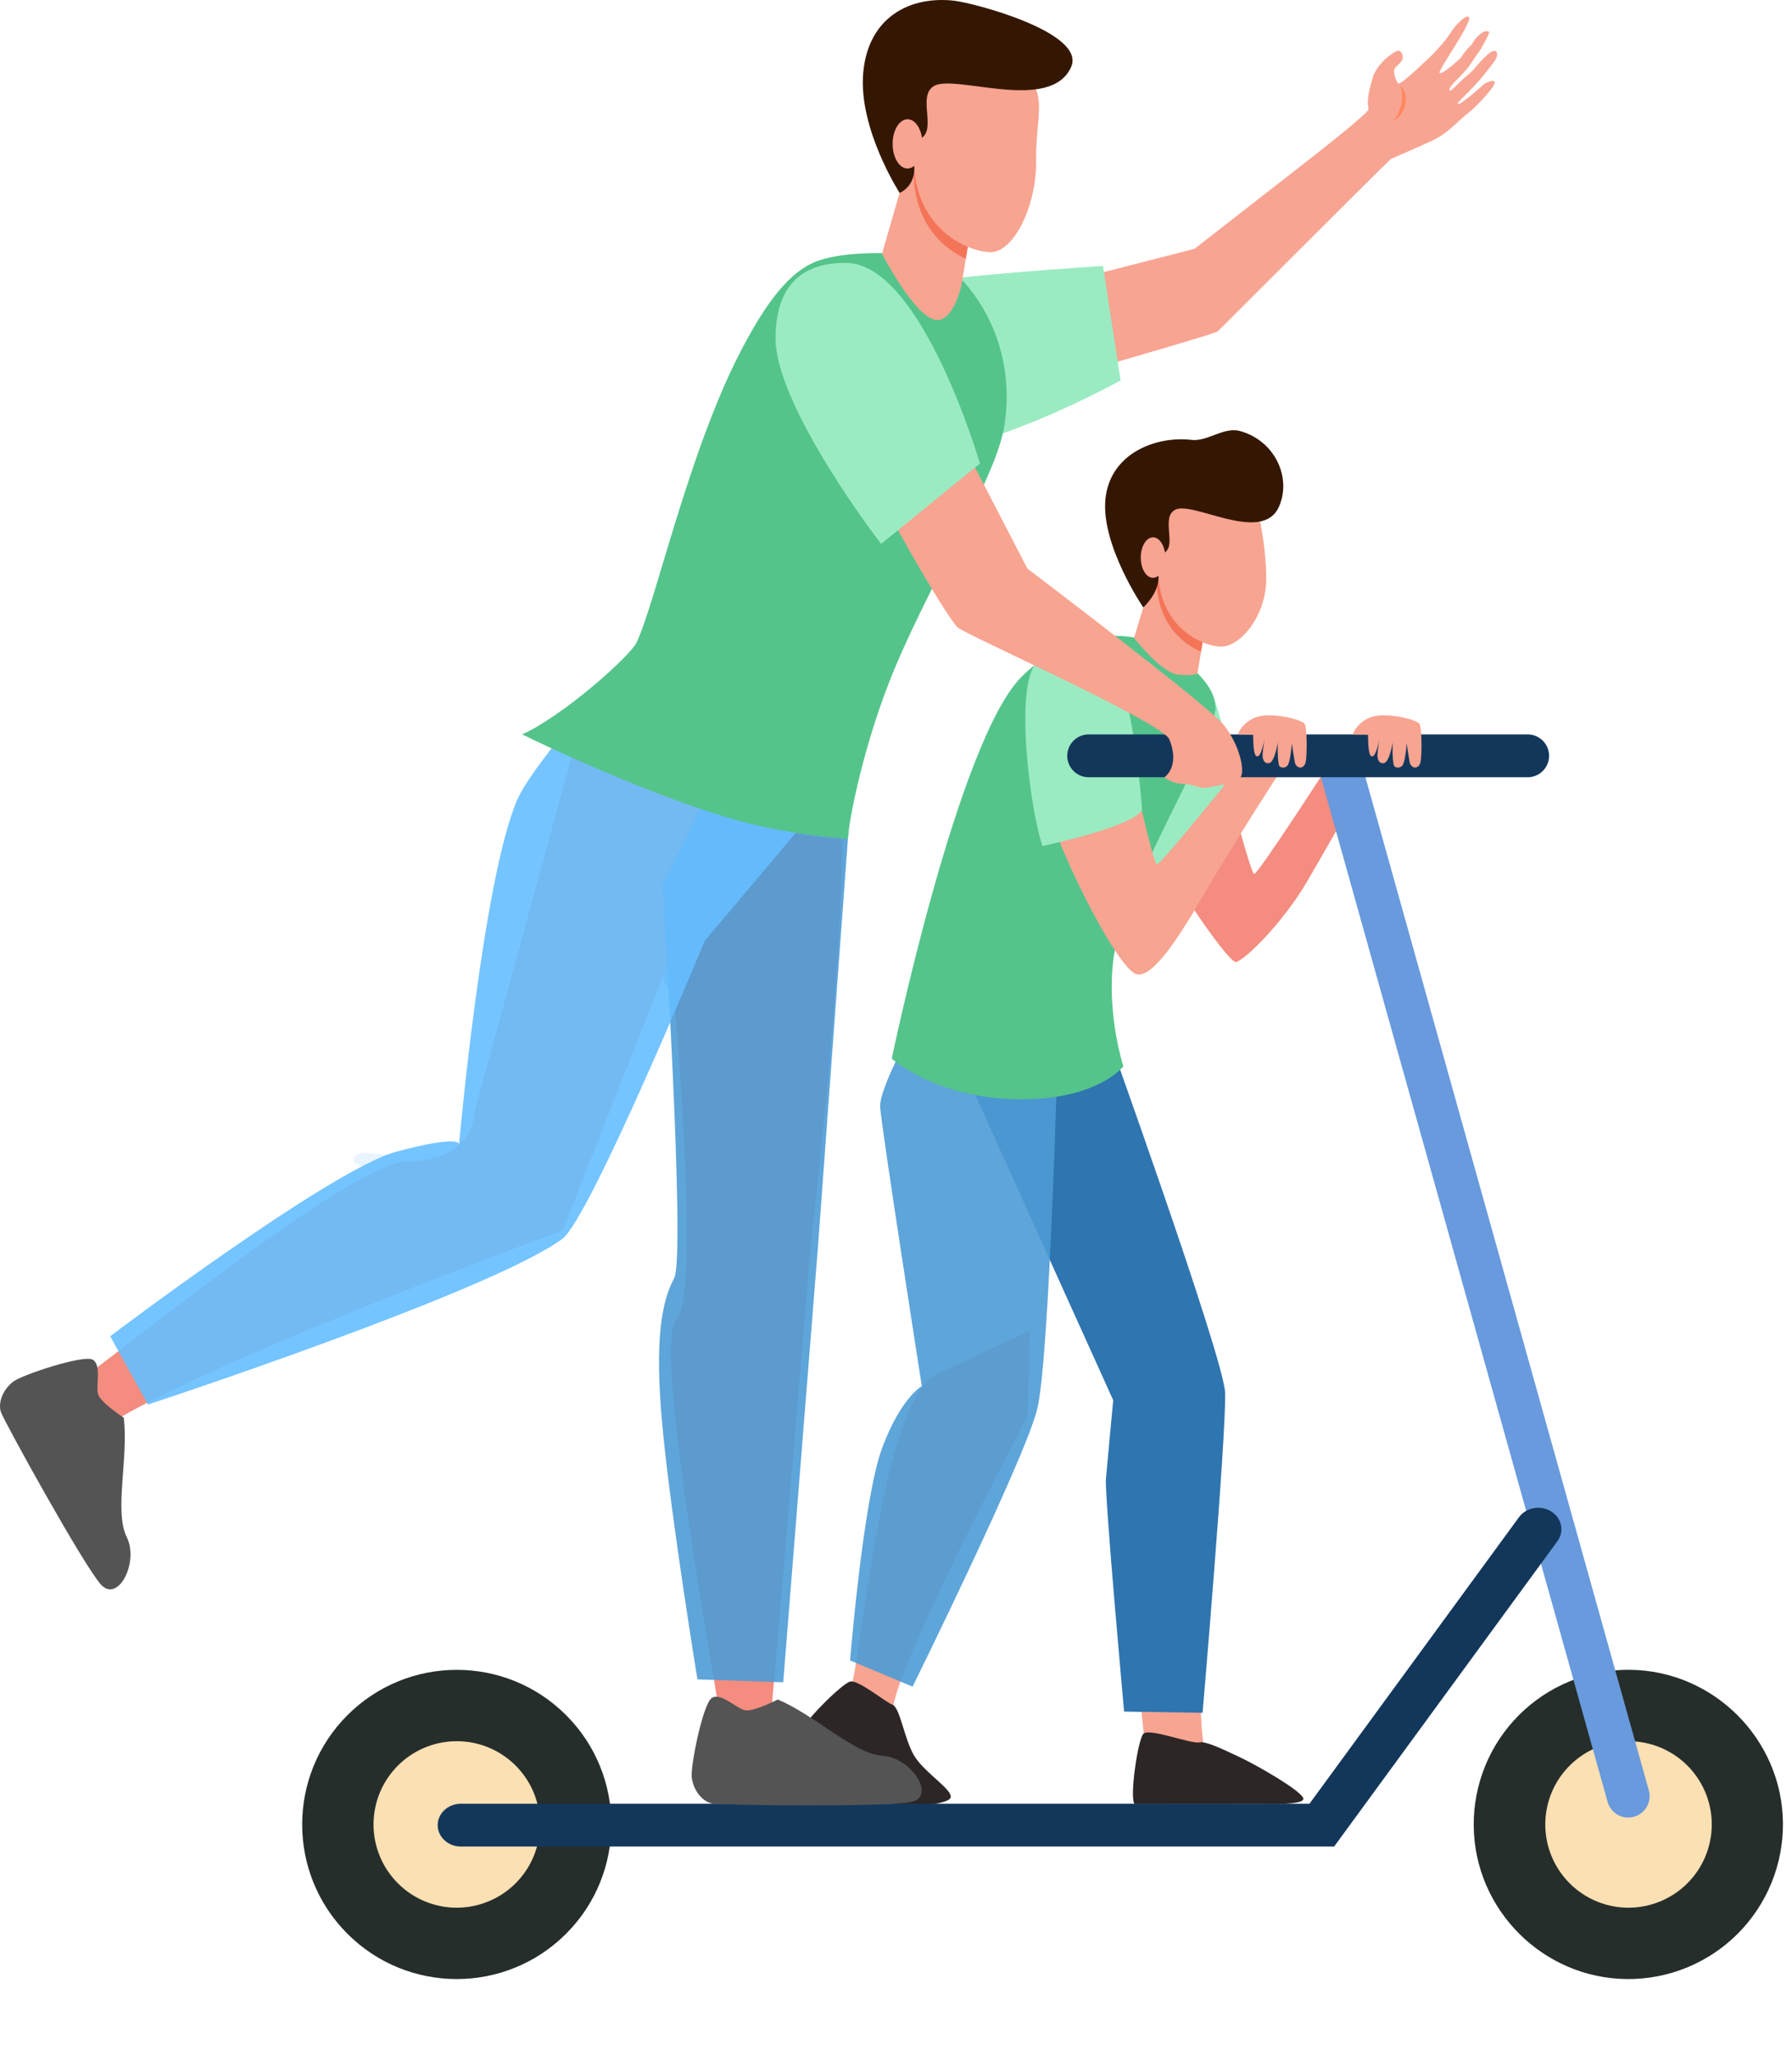 <?xml version="1.0" encoding="UTF-8"?> <svg xmlns="http://www.w3.org/2000/svg" width="95" height="109" viewBox="0 0 95 109" fill="none"> <g style="mix-blend-mode:screen" opacity="0.44"> <path d="M25.268 61.853C24.755 61.804 24.448 62.22 24.823 62.457C26.022 63.217 27.914 63.217 29.117 62.457C29.492 62.22 29.186 61.804 28.673 61.853C27.54 61.959 26.401 61.959 25.268 61.853Z" fill="#CCE7FE"></path> </g> <g style="mix-blend-mode:screen" opacity="0.44"> <path d="M23.561 66.584C23.171 66.547 22.937 66.864 23.222 67.044C24.134 67.621 25.574 67.621 26.487 67.044C26.772 66.864 26.538 66.547 26.149 66.584C25.288 66.665 24.422 66.665 23.561 66.584Z" fill="#CCE7FE"></path> </g> <g style="mix-blend-mode:screen" opacity="0.44"> <path d="M28.64 60.082C28.25 60.045 28.017 60.361 28.302 60.541C29.214 61.118 30.653 61.118 31.567 60.541C31.851 60.361 31.619 60.045 31.228 60.082C30.368 60.163 29.501 60.163 28.64 60.082Z" fill="#CCE7FE"></path> </g> <g style="mix-blend-mode:screen" opacity="0.44"> <path d="M19.343 61.114C18.846 61.066 18.548 61.47 18.912 61.7C20.075 62.437 21.91 62.437 23.078 61.7C23.442 61.47 23.142 61.066 22.647 61.114C21.548 61.217 20.442 61.217 19.343 61.114Z" fill="#CCE7FE"></path> </g> <path d="M37.548 49.706C37.548 48.805 37.217 47.988 36.882 47.392C36.686 47.04 36.454 46.708 36.192 46.402C36.136 46.515 34.758 47.854 34.842 50.017C34.877 50.956 35.186 52.822 36.08 52.999V54.392H36.444V52.954C37.072 52.666 37.548 51.322 37.548 49.706Z" fill="url(#paint0_linear)"></path> <path d="M64.54 39.528C64.54 39.528 63.363 35.517 61.837 35.647C60.31 35.778 59.593 41.127 59.978 42.154C61.228 45.498 65.123 51.093 65.525 50.995C66.027 50.873 68.048 48.865 69.302 46.712C71.308 43.267 72.423 41.199 72.423 41.199L70.458 40.506C70.458 40.506 66.707 46.324 66.489 46.324C66.271 46.324 64.54 39.528 64.54 39.528Z" fill="#F48C7F"></path> <path d="M60.354 46.156C60.354 46.156 65.15 45.153 65.63 44.237C65.63 44.237 65.106 36.127 63.322 35.822C61.538 35.517 61.491 35.342 60.139 36.345C58.787 37.347 59.7 44.324 60.354 46.156Z" fill="#9BEBC2"></path> <path d="M78.72 4.423C78.72 4.423 77.366 5.636 77.287 5.513C77.223 5.418 78.005 4.8 78.67 3.965C78.84 3.751 79.007 3.538 79.16 3.342C79.561 2.829 79.352 2.435 78.847 2.907C78.615 3.119 78.399 3.348 78.2 3.591C78.008 3.841 77.752 4.01 77.556 4.196C77.172 4.565 76.895 4.837 76.888 4.815C76.882 4.793 76.75 4.803 76.924 4.57C77.133 4.289 77.712 3.792 77.987 3.355C78.143 3.108 78.5 2.61 78.5 2.61C78.5 2.61 78.991 1.741 78.948 1.701C78.716 1.484 78.185 2.006 78.018 2.37C77.79 2.547 77.429 3.08 77.429 3.08C77.429 3.08 76.451 3.996 76.317 3.86C76.207 3.749 78.117 1.104 77.869 0.905C77.667 0.741 77.056 1.51 77.056 1.51C77.056 1.51 76.723 2.003 76.599 2.159C76.454 2.341 75.979 2.854 75.979 2.854C75.979 2.854 74.237 4.562 74.12 4.423C74.002 4.284 73.849 3.811 73.92 3.668C73.99 3.525 74.259 3.331 74.329 3.188C74.4 3.045 74.368 2.798 74.195 2.697C74.023 2.596 73.414 3.157 73.414 3.157C73.414 3.157 72.921 3.616 72.788 4.062C72.325 5.6 72.604 5.621 72.539 5.817C72.462 6.049 69.882 8.079 69.882 8.079L63.327 13.189L53.583 15.689L53.499 20.826C53.499 20.826 64.026 17.83 64.548 17.574C64.548 17.574 73.1 9.025 73.737 8.423C73.737 8.423 75.098 7.842 75.94 7.449C76.782 7.056 77.402 6.312 77.622 6.167C78.152 5.749 78.629 5.268 79.041 4.733C79.636 3.973 78.72 4.423 78.72 4.423Z" fill="#F8A492"></path> <path d="M73.879 6.4C74.303 5.813 74.443 5.198 74.237 4.514C74.784 5.122 74.49 6.063 73.879 6.4Z" fill="#FE875E"></path> <path d="M58.475 14.097L59.405 20.167C59.405 20.167 49.612 25.604 46.797 23.362C43.982 21.12 47.182 15.643 48.264 15.157C49.346 14.671 58.475 14.097 58.475 14.097Z" fill="#9BEBC2"></path> <path d="M64.233 73.761C64.233 72.498 63.267 69.21 63.267 69.21L59.485 72.607C59.485 72.607 59.289 77.917 59.443 79.843C59.603 81.841 60.421 89.848 60.676 92.289C61.654 92.225 62.831 92.639 63.823 92.558C63.207 89.158 64.233 74.909 64.233 73.761Z" fill="#F7A491"></path> <path d="M54.468 75.074L54.583 70.566C54.583 70.566 52.745 71.399 49.672 72.836C46.674 74.234 45.665 88.378 45.049 89.638C45.713 90.947 46.533 90.594 47.492 91.666C47.473 91.53 47.326 90.866 47.326 90.718C47.326 88.563 54.468 75.074 54.468 75.074Z" fill="#F7A491"></path> <path d="M60.151 95.628C60.151 95.628 65.686 95.628 66.236 95.614C66.787 95.6 69.232 95.736 69.091 95.319C68.95 94.903 66.66 93.584 65.705 93.135C64.75 92.685 63.934 92.295 63.59 92.359C63.101 92.449 60.923 91.581 60.616 91.903C60.309 92.225 59.869 95.359 60.151 95.628Z" fill="#2D2626"></path> <path d="M42.463 91.86L44.685 93.349C45.6 93.963 46.727 95.25 47.185 95.557C47.643 95.864 50.272 95.706 50.397 95.284C50.521 94.862 48.96 93.942 48.439 93.024C47.918 92.106 47.712 90.496 47.3 90.355C46.968 90.24 45.518 89.046 45.081 89.132C44.645 89.218 42.388 91.478 42.463 91.86Z" fill="#2D2626"></path> <path d="M51.276 57.093L59.015 74.223C59.015 74.223 58.689 77.685 58.63 78.385C58.553 79.282 59.592 90.728 59.592 90.728L63.753 90.792C63.753 90.792 65.011 76.103 64.948 73.838C64.896 71.988 58.327 53.74 58.327 53.74L51.276 57.093Z" fill="#2F75B0"></path> <path d="M49.228 52.954C49.228 52.954 46.582 57.526 46.659 58.682C46.737 59.838 48.868 73.478 48.868 73.478C48.868 73.478 47.764 74.069 46.762 76.766C45.76 79.463 45.066 88.017 45.066 88.017L48.38 89.405C48.38 89.405 54.371 77.257 54.991 74.675C55.65 71.937 56.086 55.265 56.086 55.265L49.228 52.954Z" fill="#4D9CD6" fill-opacity="0.9"></path> <path d="M61.189 34.076C61.189 34.076 57.54 32.491 54.16 35.871C50.78 39.251 47.275 56.114 47.275 56.114C47.275 56.114 49.639 58.271 54.16 58.271C58.224 58.271 59.554 56.524 59.554 56.524C59.554 56.524 58.63 53.699 59.041 50.719C59.542 47.09 64.436 39.359 64.436 37.514C64.436 35.669 61.189 34.076 61.189 34.076Z" fill="#54C48B"></path> <path d="M63.812 33.685L63.479 35.71C63.479 35.71 63.244 35.831 62.483 35.768C61.565 35.693 60.12 33.816 60.12 33.816L61.199 30.241L63.812 33.685Z" fill="#F7A491"></path> <path d="M61.319 30.867C61.387 32.997 62.621 34.105 63.67 34.544L63.812 33.685L61.305 30.382C61.308 30.548 61.313 30.71 61.319 30.867Z" fill="#F47458"></path> <path d="M65.305 26.27C66.075 26.383 66.684 27.02 66.838 27.828C67.012 28.738 67.109 29.662 67.128 30.588C67.163 32.629 65.754 34.279 64.746 34.275C63.739 34.271 61.489 33.263 61.396 30.365C61.356 29.122 61.303 27.494 62.422 26.811C63.294 26.282 64.425 26.139 65.305 26.27Z" fill="#F7A491"></path> <path d="M60.608 32.197C60.608 32.197 58.384 28.939 58.599 26.497C58.813 24.054 61.244 23.096 63.165 23.318C64.032 23.418 64.876 22.604 65.75 22.851C67.628 23.382 68.475 25.359 67.801 26.861C66.896 28.879 63.191 26.501 62.281 27.032C61.529 27.47 62.419 28.931 61.693 29.327C61.01 29.7 61.346 29.59 61.415 30.505C61.483 31.42 60.608 32.197 60.608 32.197Z" fill="#341702"></path> <path d="M60.476 29.553C60.476 30.146 60.764 30.627 61.123 30.629C61.482 30.631 61.774 30.15 61.776 29.558C61.778 28.966 61.488 28.484 61.129 28.482C60.77 28.481 60.477 28.961 60.476 29.553Z" fill="#F7A491"></path> <path d="M59.454 38.215C59.454 38.215 58.277 34.204 56.751 34.334C55.226 34.465 54.641 39.774 54.892 40.842C55.829 44.808 59.245 51.371 60.247 51.641C60.672 51.755 61.503 51.385 63.509 47.939C65.515 44.493 67.826 40.963 67.826 40.963L65.518 40.875C65.518 40.875 61.547 45.823 61.329 45.823C61.111 45.823 59.454 38.215 59.454 38.215Z" fill="#F7A491"></path> <path d="M55.268 44.845C55.268 44.845 60.064 43.843 60.544 42.927C60.544 42.927 60.021 34.817 58.236 34.512C56.452 34.207 56.405 34.032 55.053 35.035C53.702 36.038 54.617 43.014 55.268 44.845Z" fill="#9BEBC2"></path> <path d="M41.028 92.204C41.092 91.619 40.879 90.84 40.964 89.896C41.605 82.549 42.982 65.963 42.982 65.963C42.982 65.963 44.543 52.826 44.665 44.502C42.992 44.353 41.334 44.069 39.707 43.651C36.167 42.754 33.792 41.31 30.419 39.67C28.576 46.46 25.163 58.919 25.163 58.919C25.163 58.919 25.171 61.567 21.637 61.567C18.537 61.567 5.662 72.349 3.115 73.953C3.442 74.731 4.276 75.496 4.653 76.266C8.746 72.919 29.826 65.222 29.826 65.222L35.546 50.724C35.546 50.724 37.264 68.501 35.878 69.89C34.491 71.28 38.337 91.196 38.337 92.204C38.339 92.333 39.96 92.183 41.028 92.204Z" fill="#F48C7F"></path> <path d="M30.009 102.505C33.21 99.304 33.21 94.115 30.01 90.915C26.81 87.715 21.621 87.715 18.421 90.916C15.22 94.117 15.219 99.306 18.419 102.506C21.619 105.706 26.808 105.705 30.009 102.505Z" fill="#262E2C"></path> <path d="M24.214 101.123C23.342 101.123 22.489 100.864 21.763 100.379C21.038 99.894 20.472 99.205 20.138 98.399C19.804 97.593 19.717 96.705 19.887 95.849C20.057 94.993 20.478 94.207 21.095 93.59C21.712 92.973 22.498 92.553 23.354 92.382C24.21 92.212 25.097 92.299 25.904 92.633C26.71 92.967 27.399 93.533 27.884 94.258C28.369 94.984 28.628 95.837 28.628 96.71C28.627 97.88 28.161 99.002 27.334 99.829C26.506 100.657 25.385 101.122 24.214 101.123Z" fill="#FAE0B2"></path> <path d="M94.52 96.639C94.529 97.727 94.322 98.807 93.909 99.814C93.497 100.821 92.888 101.737 92.119 102.506C91.349 103.276 90.433 103.884 89.426 104.296C88.418 104.708 87.339 104.915 86.251 104.905C81.801 104.867 78.165 101.231 78.127 96.781C78.117 95.693 78.324 94.613 78.736 93.605C79.148 92.597 79.757 91.682 80.527 90.912C81.297 90.142 82.212 89.533 83.22 89.121C84.228 88.709 85.307 88.502 86.396 88.512C90.846 88.553 94.482 92.19 94.52 96.639Z" fill="#262E2C"></path> <path d="M86.335 101.123C85.462 101.123 84.609 100.865 83.883 100.38C83.157 99.895 82.592 99.206 82.257 98.4C81.923 97.593 81.836 96.706 82.006 95.85C82.176 94.994 82.597 94.207 83.214 93.59C83.831 92.973 84.617 92.553 85.473 92.382C86.329 92.212 87.216 92.299 88.023 92.633C88.829 92.967 89.518 93.533 90.003 94.259C90.488 94.984 90.747 95.838 90.747 96.71C90.746 97.88 90.281 99.002 89.454 99.829C88.626 100.657 87.505 101.122 86.335 101.123Z" fill="#FAE0B2"></path> <path d="M86.314 96.343C86.067 96.342 85.826 96.261 85.63 96.111C85.433 95.962 85.29 95.752 85.224 95.513L69.865 40.62C69.825 40.476 69.814 40.326 69.832 40.178C69.85 40.03 69.897 39.887 69.97 39.757C70.043 39.627 70.141 39.513 70.259 39.421C70.376 39.329 70.511 39.261 70.654 39.221C70.798 39.181 70.948 39.169 71.096 39.187C71.244 39.205 71.387 39.252 71.517 39.326C71.647 39.399 71.761 39.497 71.853 39.614C71.945 39.732 72.013 39.866 72.053 40.01L87.41 94.904C87.457 95.073 87.465 95.25 87.432 95.422C87.399 95.594 87.327 95.756 87.221 95.896C87.115 96.035 86.978 96.148 86.822 96.226C86.665 96.304 86.492 96.345 86.317 96.345L86.314 96.343Z" fill="#689ADD"></path> <path d="M81.014 41.2H57.686C57.39 41.193 57.108 41.07 56.901 40.858C56.694 40.646 56.578 40.361 56.578 40.065C56.578 39.769 56.694 39.484 56.901 39.272C57.108 39.06 57.39 38.937 57.686 38.93H81.014C81.31 38.937 81.592 39.06 81.799 39.272C82.006 39.484 82.122 39.769 82.122 40.065C82.122 40.361 82.006 40.646 81.799 40.858C81.592 41.07 81.31 41.193 81.014 41.2Z" fill="#13375B"></path> <path d="M35.125 46.943C35.125 46.943 36.358 66.594 35.742 67.75C35.126 68.906 34.663 70.832 35.125 75.687C35.587 80.542 36.974 89.021 36.974 89.021L41.521 89.175L43.371 65.979L44.95 44.477L44.989 44.015L38.824 39.392L35.125 46.943Z" fill="#4D9CD6" fill-opacity="0.9"></path> <path d="M5.841 70.832L7.845 74.454C7.845 74.454 25.998 68.476 29.808 65.672C31.272 64.593 37.36 49.874 37.36 49.874L42.163 44.177L42.215 41.01L31.899 36.475C31.899 36.475 28.155 40.691 27.419 42.396C25.584 46.647 24.336 60.66 24.336 60.66C24.336 60.66 24.491 60.12 21.023 61.045C17.555 61.969 5.841 70.832 5.841 70.832Z" fill="#65BEFF" fill-opacity="0.9"></path> <path d="M50.923 14.768L46.813 13.422C46.813 13.422 44.835 13.345 43.453 13.793C41.807 14.328 40.534 16.222 39.364 18.431C36.518 23.804 34.768 31.94 33.738 34.072C33.391 34.79 29.885 37.926 27.682 38.929C31.054 40.57 36.165 42.754 39.705 43.649C41.331 44.06 43.27 44.331 44.951 44.476C44.962 43.66 45.794 39.253 47.532 35.19C49.672 30.19 52.832 25.254 53.249 22.541C54.005 17.625 50.923 14.768 50.923 14.768Z" fill="#54C48B"></path> <path d="M51.378 12.648L50.972 15.111C50.972 15.111 50.563 17.035 49.637 16.961C48.52 16.869 46.758 13.457 46.758 13.457L48.199 8.458L51.378 12.648Z" fill="#F7A491"></path> <path d="M48.44 9.286C48.52 11.81 49.948 13.155 51.202 13.716L51.378 12.648L48.425 8.756C48.429 8.937 48.434 9.113 48.44 9.286Z" fill="#F47458"></path> <path d="M53.194 3.629C54.129 3.768 54.846 4.142 55.033 5.123C55.189 5.936 54.905 7.09 54.93 8.436C54.973 10.918 53.741 13.372 52.515 13.365C51.289 13.358 48.553 12.134 48.44 8.611C48.391 7.1 48.327 5.12 49.689 4.29C50.748 3.645 52.121 3.472 53.194 3.629Z" fill="#F7A491"></path> <path d="M47.694 10.227C47.694 10.227 45.501 6.835 45.762 3.864C46.023 0.893 48.257 -0.231 50.594 0.039C51.649 0.161 57.602 1.729 56.782 3.556C55.681 6.009 50.628 3.911 49.518 4.556C48.603 5.089 49.687 6.864 48.803 7.348C47.97 7.802 48.382 7.669 48.466 8.78C48.55 9.892 47.694 10.227 47.694 10.227Z" fill="#341702"></path> <path d="M47.321 7.623C47.321 8.344 47.671 8.93 48.108 8.931C48.544 8.933 48.9 8.35 48.902 7.629C48.903 6.908 48.552 6.322 48.115 6.321C47.678 6.32 47.323 6.902 47.321 7.623Z" fill="#F7A491"></path> <path d="M47.686 17.054C47.686 17.054 44.399 14.362 42.98 16.199C41.562 18.036 49.844 32.377 50.771 33.264C51.128 33.606 61.631 38.299 61.989 39.19C62.581 40.654 61.727 41.203 61.727 41.203C61.727 41.203 62.154 41.548 62.678 41.548C63.203 41.548 63.467 41.761 63.828 41.761C64.189 41.761 64.638 41.596 64.841 41.596C65.043 41.596 65.275 41.838 65.765 41.203C66.01 40.882 65.728 39.478 64.852 38.406C63.975 37.333 54.467 30.143 54.467 30.143L47.686 17.054Z" fill="#F7A491"></path> <path d="M44.914 13.94C43.537 13.904 41.114 14.282 41.114 17.929C41.114 21.577 46.71 28.833 46.71 28.833L51.951 24.569C51.951 24.569 48.88 14.042 44.914 13.94Z" fill="#9BEBC2"></path> <path d="M70.727 97.881H24.434C23.754 97.881 23.204 97.374 23.204 96.747C23.204 96.12 23.754 95.612 24.434 95.612H69.42L80.526 80.424C80.906 79.904 81.671 79.768 82.233 80.118C82.796 80.469 82.945 81.174 82.565 81.694L70.727 97.881Z" fill="#13375B"></path> <path d="M6.56 75.148C6.56 75.148 5.348 74.365 5.205 73.915C5.062 73.465 5.406 72.329 4.904 72.069C4.401 71.809 1.194 72.869 0.715 73.228C0.125 73.671 -0.103 74.375 0.043 74.835C0.189 75.296 4.456 83.024 5.358 84.002C6.261 84.98 7.382 82.816 6.714 81.464C6.046 80.113 6.821 77.274 6.56 75.148Z" fill="#545454"></path> <path d="M41.23 90.087C41.23 90.087 39.948 90.753 39.489 90.655C39.029 90.557 38.206 89.694 37.735 90.005C37.263 90.316 36.596 93.625 36.672 94.218C36.766 94.951 37.265 95.5 37.737 95.598C38.21 95.696 47.037 95.809 48.336 95.509C49.635 95.21 48.304 93.164 46.798 93.073C45.291 92.983 43.207 90.911 41.23 90.087Z" fill="#545454"></path> <path d="M65.625 38.931C65.625 38.931 65.809 38.324 66.554 38.029C67.299 37.735 68.862 38.087 69.149 38.35C69.297 38.485 69.303 40.045 69.213 40.418C69.158 40.643 68.987 40.718 68.85 40.674C68.768 40.636 68.703 40.569 68.667 40.487C68.617 40.35 68.484 39.408 68.484 39.408C68.484 39.408 68.416 40.459 68.224 40.614C68.031 40.768 67.826 40.649 67.806 40.575C67.703 40.19 67.742 39.345 67.742 39.345C67.742 39.345 67.581 40.408 67.273 40.453C66.965 40.498 66.939 40.159 66.933 40.044C66.926 39.928 67.034 39.196 67.034 39.196C67.034 39.196 66.837 40.299 66.579 40.061C66.424 39.917 66.436 38.955 66.436 38.955L65.625 38.931Z" fill="#F7A491"></path> <path d="M71.714 38.931C71.714 38.931 71.897 38.324 72.642 38.029C73.387 37.735 74.95 38.087 75.237 38.35C75.386 38.485 75.391 40.045 75.301 40.418C75.247 40.643 75.075 40.718 74.938 40.674C74.857 40.636 74.792 40.569 74.755 40.487C74.706 40.35 74.572 39.408 74.572 39.408C74.572 39.408 74.508 40.459 74.312 40.614C74.116 40.768 73.915 40.649 73.895 40.575C73.792 40.19 73.831 39.345 73.831 39.345C73.831 39.345 73.67 40.408 73.361 40.453C73.053 40.498 73.027 40.159 73.021 40.044C73.014 39.928 73.122 39.196 73.122 39.196C73.122 39.196 72.925 40.299 72.668 40.061C72.512 39.917 72.525 38.955 72.525 38.955L71.714 38.931Z" fill="#F7A491"></path> <defs> <linearGradient id="paint0_linear" x1="-2975.08" y1="7653.58" x2="-3036.24" y2="9253.49" gradientUnits="userSpaceOnUse"> <stop stop-color="#A3BDD1"></stop> <stop offset="1" stop-color="#689ADD"></stop> </linearGradient> </defs> </svg> 